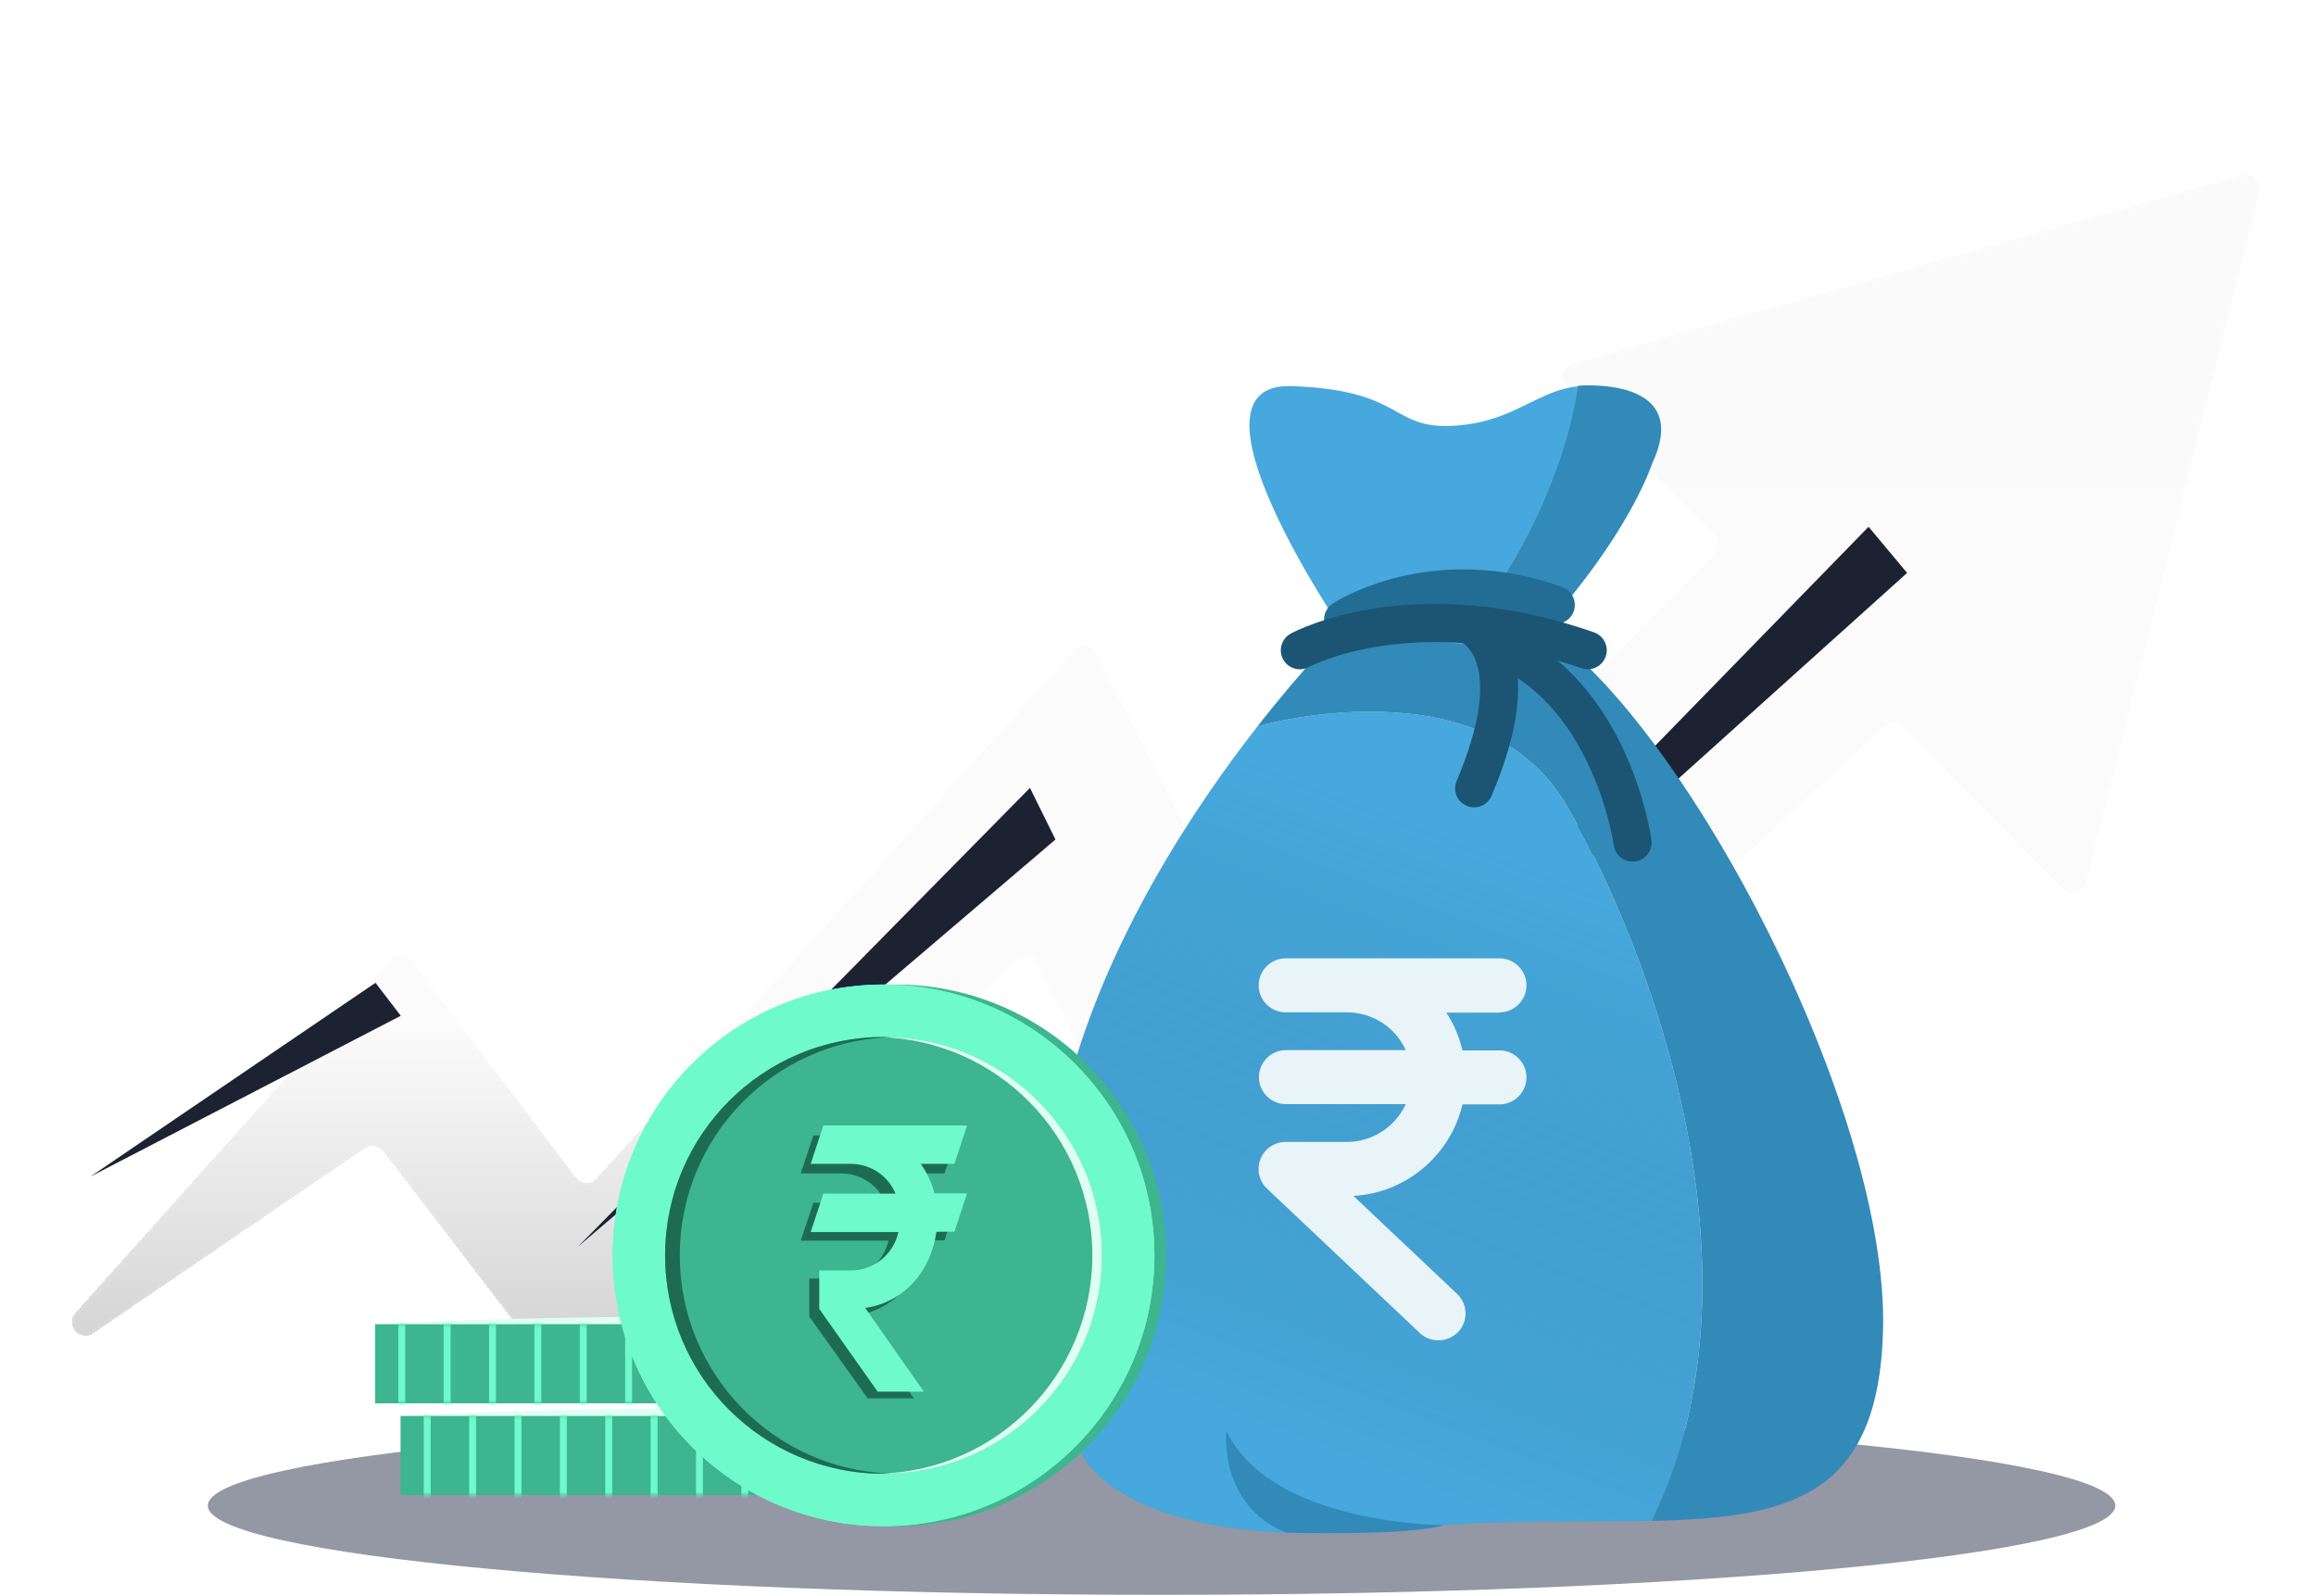 <?xml version="1.0" encoding="UTF-8"?>
<svg xmlns="http://www.w3.org/2000/svg" width="679" height="468" viewBox="0 0 679 468" fill="none">
  <path opacity="0.46" d="M340.548 467.628C494.975 467.628 620.163 455.912 620.163 441.459C620.163 427.007 494.975 415.291 340.548 415.291C186.121 415.291 60.934 427.007 60.934 441.459C60.934 455.912 186.121 467.628 340.548 467.628Z" fill="#161D3A"></path>
  <g filter="url(#filter0_dddi_2137_5605)" data-figma-bg-blur-radius="8.13965">
    <path d="M662.567 9.7C663.319 6.718 660.565 4.039 657.605 4.873L461.028 60.215C458.096 61.041 457.125 64.71 459.266 66.877L502.439 110.572C503.976 112.127 503.988 114.619 502.455 116.178C446.696 172.886 378.608 242.433 376.763 245.771C374.039 250.699 332.506 167.171 321.636 145.13C320.385 142.592 316.984 142.149 315.085 144.247L174.935 299.111C173.251 300.971 170.291 300.84 168.778 298.839L120.825 235.403C119.307 233.395 116.332 233.272 114.653 235.148L22.12 338.548C18.971 342.066 23.45 347.179 27.353 344.521L106.957 290.294C108.711 289.099 111.092 289.482 112.383 291.166L166.626 361.901C168.105 363.829 170.946 364.004 172.651 362.273L297.92 235.022C299.855 233.057 303.152 233.593 304.364 236.07L355.994 341.594C357.172 344.001 360.339 344.592 362.305 342.77L552.428 166.672C554.012 165.205 556.474 165.259 557.992 166.795L604.784 214.152C606.975 216.369 610.747 215.341 611.508 212.319L662.567 9.7Z" fill="url(#paint0_linear_2137_5605)" fill-opacity="0.2" shape-rendering="crispEdges"></path>
    <path d="M657.715 5.265C660.374 4.516 662.848 6.922 662.173 9.601L611.113 212.219C610.429 214.933 607.041 215.858 605.073 213.866L558.281 166.509C556.609 164.817 553.896 164.757 552.151 166.373L362.028 342.472C360.262 344.108 357.418 343.578 356.359 341.415L304.729 235.892C303.394 233.162 299.762 232.571 297.63 234.736L172.36 361.987C170.829 363.542 168.277 363.385 166.949 361.653L112.706 290.918C111.283 289.063 108.661 288.642 106.729 289.958L27.124 344.185C23.618 346.573 19.595 341.98 22.424 338.819L114.957 235.419C116.465 233.734 119.136 233.845 120.5 235.648L168.453 299.084C170.12 301.289 173.382 301.433 175.236 299.384L315.387 144.521C317.097 142.631 320.15 143.035 321.271 145.31C326.707 156.33 339.809 182.727 351.894 205.753C357.935 217.264 363.726 227.94 368.179 235.432C370.403 239.175 372.302 242.137 373.734 244.013C374.446 244.944 375.065 245.637 375.568 246.019C375.813 246.204 376.084 246.359 376.359 246.384C376.508 246.397 376.663 246.372 376.807 246.292C376.948 246.213 377.049 246.095 377.119 245.968C377.158 245.897 377.26 245.753 377.445 245.521C377.625 245.296 377.868 245.006 378.173 244.655C378.783 243.953 379.633 243.011 380.706 241.846C382.851 239.517 385.877 236.306 389.634 232.369C397.146 224.495 407.572 213.718 419.683 201.272C443.904 176.381 474.866 144.818 502.745 116.464C504.435 114.745 504.42 111.999 502.729 110.286L459.556 66.591C457.633 64.644 458.504 61.349 461.138 60.607L657.715 5.265Z" stroke="white" stroke-opacity="0.07" stroke-width="0.814" shape-rendering="crispEdges"></path>
    <path d="M657.715 5.265C660.374 4.516 662.848 6.922 662.173 9.601L611.113 212.219C610.429 214.933 607.041 215.858 605.073 213.866L558.281 166.509C556.609 164.817 553.896 164.757 552.151 166.373L362.028 342.472C360.262 344.108 357.418 343.578 356.359 341.415L304.729 235.892C303.394 233.162 299.762 232.571 297.63 234.736L172.36 361.987C170.829 363.542 168.277 363.385 166.949 361.653L112.706 290.918C111.283 289.063 108.661 288.642 106.729 289.958L27.124 344.185C23.618 346.573 19.595 341.98 22.424 338.819L114.957 235.419C116.465 233.734 119.136 233.845 120.5 235.648L168.453 299.084C170.12 301.289 173.382 301.433 175.236 299.384L315.387 144.521C317.097 142.631 320.15 143.035 321.271 145.31C326.707 156.33 339.809 182.727 351.894 205.753C357.935 217.264 363.726 227.94 368.179 235.432C370.403 239.175 372.302 242.137 373.734 244.013C374.446 244.944 375.065 245.637 375.568 246.019C375.813 246.204 376.084 246.359 376.359 246.384C376.508 246.397 376.663 246.372 376.807 246.292C376.948 246.213 377.049 246.095 377.119 245.968C377.158 245.897 377.26 245.753 377.445 245.521C377.625 245.296 377.868 245.006 378.173 244.655C378.783 243.953 379.633 243.011 380.706 241.846C382.851 239.517 385.877 236.306 389.634 232.369C397.146 224.495 407.572 213.718 419.683 201.272C443.904 176.381 474.866 144.818 502.745 116.464C504.435 114.745 504.42 111.999 502.729 110.286L459.556 66.591C457.633 64.644 458.504 61.349 461.138 60.607L657.715 5.265Z" stroke="url(#paint1_linear_2137_5605)" stroke-opacity="0.2" stroke-width="0.814" style="mix-blend-mode:overlay" shape-rendering="crispEdges"></path>
  </g>
  <path d="M360.432 346.739L559.121 167.985L547.825 154.453L360.432 346.739Z" fill="#1D2233"></path>
  <path d="M169.428 365.552L309.442 246.149L301.962 231.021L169.428 365.552Z" fill="#1D2233"></path>
  <path d="M110.084 288.164L26.5 344.999L117.502 297.839L110.084 288.164Z" fill="#1D2233"></path>
  <path d="M459.383 236.27C434.754 193.962 368.932 212.891 368.689 212.961C349.746 237.227 324.956 274.821 313.464 317.175C293.534 390.635 318.02 427.651 318.02 427.651C318.02 427.651 331.686 456.124 411.411 448.151C438.606 445.432 463.336 446.396 484.216 445.948C519.564 373.97 484.056 278.656 459.383 236.27Z" fill="#46A8DC"></path>
  <path d="M459.383 236.27C434.754 193.962 368.932 212.891 368.689 212.961C349.746 237.227 324.956 274.821 313.464 317.175C293.534 390.635 318.02 427.651 318.02 427.651C318.02 427.651 331.686 456.124 411.411 448.151C438.606 445.432 463.336 446.396 484.216 445.948C519.564 373.97 484.056 278.656 459.383 236.27Z" fill="url(#paint2_linear_2137_5605)" fill-opacity="0.2"></path>
  <path d="M552.066 390.064C553.775 325.715 494.479 212.788 452.411 184.488H393.367C393.367 184.488 382.6 195.136 368.688 212.958C368.93 212.889 434.752 193.959 459.381 236.267C484.055 278.654 519.562 373.968 484.216 445.944C524.749 445.076 550.77 438.882 552.066 390.064Z" fill="#328AB9"></path>
  <path d="M393.368 184.488C393.368 184.488 343.921 112.014 378.712 113.212C413.503 114.413 407.061 127.009 428.878 124.61C450.693 122.211 454.893 106.615 480.087 116.212C505.28 125.81 447.095 191.194 447.095 191.194L393.368 184.488Z" fill="#46A8DC"></path>
  <path d="M439.614 296.831C443.967 296.831 447.529 293.268 447.529 288.915C447.529 284.562 443.967 281 439.614 281H394.892H376.926C372.573 281 369.011 284.562 369.011 288.915C369.011 293.268 372.573 296.831 376.926 296.831H394.893C402.571 296.831 409.141 301.343 412.148 307.912H377.004C372.651 307.912 369.089 311.475 369.089 315.828C369.089 320.181 372.651 323.743 377.004 323.743H412.148C409.141 330.234 402.571 334.825 394.893 334.825H376.926C373.681 334.825 370.752 336.804 369.564 339.811C368.376 342.818 369.089 346.301 371.463 348.517L416.263 390.863C417.767 392.287 419.746 393 421.725 393C423.862 393 425.92 392.129 427.503 390.546C430.511 387.379 430.353 382.393 427.186 379.386L396.791 350.654C412.384 349.783 425.285 338.623 428.768 323.821H439.612C443.965 323.821 447.528 320.259 447.528 315.906C447.528 311.553 443.965 307.991 439.612 307.991H428.768C427.818 304.033 426.234 300.233 424.019 296.909H439.612V296.831H439.614Z" fill="#E9F4F9"></path>
  <path d="M423.288 447.184C423.288 447.184 372.681 447.184 359.534 419.531C359.534 419.531 357.068 441.291 377.096 449.405C377.096 449.405 412.663 450.444 423.288 447.184Z" fill="#328AB9"></path>
  <path d="M441.623 167.945C441.623 167.945 458.2 142.993 462.663 113.12C462.663 113.12 496.855 109.944 484.215 136.241C484.215 136.241 478.756 153.544 457.707 178.428L441.623 167.945Z" fill="#328AB9"></path>
  <path d="M393.856 187.214C392.005 187.246 390.179 186.361 389.093 184.702C387.411 182.138 388.111 178.701 390.67 177.007C391.827 176.241 419.51 158.39 458.002 172.124C460.898 173.158 462.409 176.343 461.376 179.241C460.344 182.136 457.163 183.648 454.259 182.615C421.203 170.825 397.776 185.675 396.795 186.312C395.886 186.902 394.868 187.195 393.856 187.214Z" fill="#226D94"></path>
  <path d="M465.496 196.243C464.886 196.243 464.267 196.143 463.658 195.929C415.134 178.962 384.047 195.393 383.741 195.563C381.046 197.034 377.659 196.039 376.186 193.336C374.714 190.634 375.712 187.252 378.413 185.78C379.851 184.997 414.201 166.841 467.335 185.414C470.239 186.429 471.77 189.607 470.755 192.511C469.953 194.806 467.798 196.243 465.496 196.243Z" fill="#1B5573"></path>
  <path d="M432.176 236.734C431.452 236.734 430.716 236.592 430.007 236.293C427.176 235.094 425.85 231.825 427.049 228.992C441.281 195.367 429.077 188.711 428.951 188.647C429.068 188.705 428.367 188.291 428.367 188.291L433.372 178.426C433.997 178.684 439.586 181.171 442.812 189.012C447.145 199.552 445.294 214.465 437.308 233.333C436.407 235.458 434.345 236.734 432.176 236.734Z" fill="#1B5573"></path>
  <path d="M479.392 252.601C476.346 253.012 473.543 250.877 473.129 247.834C473.115 247.732 471.67 237.539 466.453 225.873C459.687 210.738 450.069 200.331 437.869 194.939C435.056 193.696 433.783 190.407 435.025 187.593C436.268 184.78 439.554 183.508 442.372 184.749C477.575 200.304 483.915 244.463 484.167 246.335C484.578 249.386 482.44 252.19 479.392 252.601Z" fill="#1B5573"></path>
  <path fill-rule="evenodd" clip-rule="evenodd" d="M117.434 415.171C117.434 415.171 204.439 410.216 291.445 415.171H117.434Z" fill="#DEFFF4"></path>
  <path d="M117.434 415.172V438.373H291.445V415.172H117.434Z" fill="#3DB58E"></path>
  <mask id="mask0_2137_5605" style="mask-type:luminance" maskUnits="userSpaceOnUse" x="117" y="415" width="175" height="24">
    <path d="M117.434 415.172V438.373H291.445V415.172H117.434Z" fill="white"></path>
  </mask>
  <g mask="url(#mask0_2137_5605)">
    <path d="M125.262 445.667V411.535" stroke="#6FFACC" stroke-width="2.02" stroke-miterlimit="10"></path>
    <path d="M138.561 445.003V410.871" stroke="#6FFACC" stroke-width="2.02" stroke-miterlimit="10"></path>
    <path d="M151.863 444.339V410.207" stroke="#6FFACC" stroke-width="2.02" stroke-miterlimit="10"></path>
    <path d="M165.164 442.893V408.762" stroke="#6FFACC" stroke-width="2.02" stroke-miterlimit="10"></path>
    <path d="M178.461 443.999V409.867" stroke="#6FFACC" stroke-width="2.02" stroke-miterlimit="10"></path>
    <path d="M191.766 443.999V409.867" stroke="#6FFACC" stroke-width="2.02" stroke-miterlimit="10"></path>
    <path d="M205.066 445.729V411.598" stroke="#6FFACC" stroke-width="2.02" stroke-miterlimit="10"></path>
    <path d="M218.363 443.999V409.867" stroke="#6FFACC" stroke-width="2.02" stroke-miterlimit="10"></path>
    <path d="M258.266 445.536V411.404" stroke="#6FFACC" stroke-width="2.02" stroke-miterlimit="10"></path>
    <path d="M231.668 443.999V409.867" stroke="#6FFACC" stroke-width="2.02" stroke-miterlimit="10"></path>
    <path d="M271.568 443.964V409.832" stroke="#6FFACC" stroke-width="2.02" stroke-miterlimit="10"></path>
    <path d="M244.965 444.647V410.516" stroke="#6FFACC" stroke-width="2.02" stroke-miterlimit="10"></path>
    <path d="M284.867 443.525V409.395" stroke="#6FFACC" stroke-width="2.02" stroke-miterlimit="10"></path>
  </g>
  <path fill-rule="evenodd" clip-rule="evenodd" d="M109.959 388.273C109.959 388.273 196.965 383.317 283.971 388.273H109.959Z" fill="#DEFFF4"></path>
  <path d="M109.959 388.272V411.473H283.971V388.272H109.959Z" fill="#3DB58E"></path>
  <mask id="mask1_2137_5605" style="mask-type:luminance" maskUnits="userSpaceOnUse" x="109" y="388" width="175" height="24">
    <path d="M109.959 388.274V411.475H283.971V388.274H109.959Z" fill="white"></path>
  </mask>
  <g mask="url(#mask1_2137_5605)">
    <path d="M117.787 418.768V384.637" stroke="#6FFACC" stroke-width="2.02" stroke-miterlimit="10"></path>
    <path d="M131.088 418.103V383.973" stroke="#6FFACC" stroke-width="2.02" stroke-miterlimit="10"></path>
    <path d="M144.387 417.436V383.305" stroke="#6FFACC" stroke-width="2.02" stroke-miterlimit="10"></path>
    <path d="M157.688 415.995V381.863" stroke="#6FFACC" stroke-width="2.02" stroke-miterlimit="10"></path>
    <path d="M170.988 417.1V382.969" stroke="#6FFACC" stroke-width="2.02" stroke-miterlimit="10"></path>
    <path d="M184.289 417.1V382.969" stroke="#6FFACC" stroke-width="2.02" stroke-miterlimit="10"></path>
    <path d="M197.588 418.827V384.695" stroke="#6FFACC" stroke-width="2.02" stroke-miterlimit="10"></path>
    <path d="M210.891 417.1V382.969" stroke="#6FFACC" stroke-width="2.02" stroke-miterlimit="10"></path>
    <path d="M250.791 418.635V384.504" stroke="#6FFACC" stroke-width="2.02" stroke-miterlimit="10"></path>
    <path d="M224.189 417.1V382.969" stroke="#6FFACC" stroke-width="2.02" stroke-miterlimit="10"></path>
    <path d="M264.092 417.061V382.93" stroke="#6FFACC" stroke-width="2.02" stroke-miterlimit="10"></path>
    <path d="M237.49 417.749V383.617" stroke="#6FFACC" stroke-width="2.02" stroke-miterlimit="10"></path>
    <path d="M277.391 416.628V382.496" stroke="#6FFACC" stroke-width="2.02" stroke-miterlimit="10"></path>
  </g>
  <path d="M262.474 447.502C306.333 447.502 341.887 411.948 341.887 368.089C341.887 324.23 306.333 288.676 262.474 288.676C218.615 288.676 183.061 324.23 183.061 368.089C183.061 411.948 218.615 447.502 262.474 447.502Z" fill="#3DB58E"></path>
  <path d="M259.034 447.502C302.893 447.502 338.448 411.948 338.448 368.089C338.448 324.23 302.893 288.676 259.034 288.676C215.176 288.676 179.621 324.23 179.621 368.089C179.621 411.948 215.176 447.502 259.034 447.502Z" fill="#6FFACC"></path>
  <path d="M259.034 447.502C302.893 447.502 338.448 411.948 338.448 368.089C338.448 324.23 302.893 288.676 259.034 288.676C215.176 288.676 179.621 324.23 179.621 368.089C179.621 411.948 215.176 447.502 259.034 447.502Z" fill="#6FFACC"></path>
  <path d="M259.032 432.122C294.396 432.122 323.065 403.453 323.065 368.088C323.065 332.723 294.396 304.055 259.032 304.055C223.667 304.055 194.998 332.723 194.998 368.088C194.998 403.453 223.667 432.122 259.032 432.122Z" fill="#3DB58E"></path>
  <path d="M259.033 304.055C258.563 304.055 258.097 304.062 257.629 304.073C292.344 304.821 320.258 333.194 320.258 368.088C320.258 402.983 292.344 431.357 257.629 432.103C258.095 432.114 258.563 432.122 259.033 432.122C294.397 432.122 323.067 403.453 323.067 368.088C323.067 332.724 294.397 304.055 259.033 304.055Z" fill="#DEFFF4"></path>
  <path d="M199.297 368.088C199.297 333.444 226.812 305.229 261.18 304.095C260.467 304.072 259.75 304.055 259.032 304.055C223.667 304.055 194.998 332.724 194.998 368.088C194.998 403.453 223.667 432.122 259.032 432.122C259.751 432.122 260.467 432.106 261.18 432.082C226.812 430.946 199.297 402.733 199.297 368.088Z" fill="#1D6C52"></path>
  <path fill-rule="evenodd" clip-rule="evenodd" d="M266.961 343.955C268.816 346.55 270.209 349.422 271.045 352.573H280.606L276.893 363.694H271.602C270.023 375.186 262.041 384.175 250.717 385.749L267.931 409.999H254.38L237.259 386.028V374.907H246.541C253.317 374.907 259.073 370.181 260.464 363.786H234.752L238.465 352.665H259.628C257.493 347.568 252.388 344.047 246.54 344.047H234.752L238.465 332.926H280.606L276.893 344.047H266.961V343.955Z" fill="#1D6C52"></path>
  <path fill-rule="evenodd" clip-rule="evenodd" d="M269.889 341.168C271.745 343.797 273.137 346.705 273.973 349.896H283.533L279.82 361.158H274.53C272.951 372.795 264.969 381.898 253.645 383.492L270.858 408.049H257.307L240.187 383.774V372.513H249.469C256.244 372.513 262 367.726 263.391 361.251H237.68L241.393 349.99H262.555C260.42 344.828 255.315 341.262 249.467 341.262H237.68L241.393 330H283.532L279.819 341.262H269.887L269.889 341.168Z" fill="#6FFACC"></path>
  <defs>
    <filter id="filter0_dddi_2137_5605" x="4.778" y="-3.421" width="674.193" height="399.446" filterUnits="userSpaceOnUse" color-interpolation-filters="sRGB">
      <feFlood flood-opacity="0" result="BackgroundImageFix"></feFlood>
      <feColorMatrix in="SourceAlpha" type="matrix" values="0 0 0 0 0 0 0 0 0 0 0 0 0 0 0 0 0 0 127 0" result="hardAlpha"></feColorMatrix>
      <feOffset dy="16.279"></feOffset>
      <feGaussianBlur stdDeviation="8.14"></feGaussianBlur>
      <feComposite in2="hardAlpha" operator="out"></feComposite>
      <feColorMatrix type="matrix" values="0 0 0 0 0 0 0 0 0 0 0 0 0 0 0 0 0 0 0.1 0"></feColorMatrix>
      <feBlend mode="normal" in2="BackgroundImageFix" result="effect1_dropShadow_2137_5605"></feBlend>
      <feColorMatrix in="SourceAlpha" type="matrix" values="0 0 0 0 0 0 0 0 0 0 0 0 0 0 0 0 0 0 127 0" result="hardAlpha"></feColorMatrix>
      <feOffset dy="4.07"></feOffset>
      <feGaussianBlur stdDeviation="4.07"></feGaussianBlur>
      <feComposite in2="hardAlpha" operator="out"></feComposite>
      <feColorMatrix type="matrix" values="0 0 0 0 0 0 0 0 0 0 0 0 0 0 0 0 0 0 0.05 0"></feColorMatrix>
      <feBlend mode="normal" in2="effect1_dropShadow_2137_5605" result="effect2_dropShadow_2137_5605"></feBlend>
      <feColorMatrix in="SourceAlpha" type="matrix" values="0 0 0 0 0 0 0 0 0 0 0 0 0 0 0 0 0 0 127 0" result="hardAlpha"></feColorMatrix>
      <feOffset dy="1.628"></feOffset>
      <feGaussianBlur stdDeviation="1.628"></feGaussianBlur>
      <feComposite in2="hardAlpha" operator="out"></feComposite>
      <feColorMatrix type="matrix" values="0 0 0 0 0 0 0 0 0 0 0 0 0 0 0 0 0 0 0.05 0"></feColorMatrix>
      <feBlend mode="normal" in2="effect2_dropShadow_2137_5605" result="effect3_dropShadow_2137_5605"></feBlend>
      <feBlend mode="normal" in="SourceGraphic" in2="effect3_dropShadow_2137_5605" result="shape"></feBlend>
      <feColorMatrix in="SourceAlpha" type="matrix" values="0 0 0 0 0 0 0 0 0 0 0 0 0 0 0 0 0 0 127 0" result="hardAlpha"></feColorMatrix>
      <feOffset dy="24.419"></feOffset>
      <feGaussianBlur stdDeviation="24.419"></feGaussianBlur>
      <feComposite in2="hardAlpha" operator="arithmetic" k2="-1" k3="1"></feComposite>
      <feColorMatrix type="matrix" values="0 0 0 0 1 0 0 0 0 1 0 0 0 0 1 0 0 0 0.15 0"></feColorMatrix>
      <feBlend mode="normal" in2="shape" result="effect4_innerShadow_2137_5605"></feBlend>
    </filter>
    <clipPath id="bgblur_0_2137_5605_clip_path" transform="translate(-4.778 3.421)">
      <path d="M662.567 9.7C663.319 6.718 660.565 4.039 657.605 4.873L461.028 60.215C458.096 61.041 457.125 64.71 459.266 66.877L502.439 110.572C503.976 112.127 503.988 114.619 502.455 116.178C446.696 172.886 378.608 242.433 376.763 245.771C374.039 250.699 332.506 167.171 321.636 145.13C320.385 142.592 316.984 142.149 315.085 144.247L174.935 299.111C173.251 300.971 170.291 300.84 168.778 298.839L120.825 235.403C119.307 233.395 116.332 233.272 114.653 235.148L22.12 338.548C18.971 342.066 23.45 347.179 27.353 344.521L106.957 290.294C108.711 289.099 111.092 289.482 112.383 291.166L166.626 361.901C168.105 363.829 170.946 364.004 172.651 362.273L297.92 235.022C299.855 233.057 303.152 233.593 304.364 236.07L355.994 341.594C357.172 344.001 360.339 344.592 362.305 342.77L552.428 166.672C554.012 165.205 556.474 165.259 557.992 166.795L604.784 214.152C606.975 216.369 610.747 215.341 611.508 212.319L662.567 9.7Z"></path>
    </clipPath>
    <linearGradient id="paint0_linear_2137_5605" x1="332.256" y1="3" x2="332.256" y2="365.55" gradientUnits="userSpaceOnUse">
      <stop stop-opacity="0.1"></stop>
      <stop offset="0.693" stop-opacity="0.068"></stop>
      <stop offset="1"></stop>
    </linearGradient>
    <linearGradient id="paint1_linear_2137_5605" x1="251.331" y1="254.471" x2="366.72" y2="-44.853" gradientUnits="userSpaceOnUse">
      <stop stop-color="white" stop-opacity="0"></stop>
      <stop offset="1" stop-color="white"></stop>
    </linearGradient>
    <linearGradient id="paint2_linear_2137_5605" x1="411.865" y1="230.692" x2="343.932" y2="408.679" gradientUnits="userSpaceOnUse">
      <stop offset="0.05" stop-color="#46A8DC"></stop>
      <stop offset="1" stop-opacity="0"></stop>
    </linearGradient>
  </defs>
</svg>
